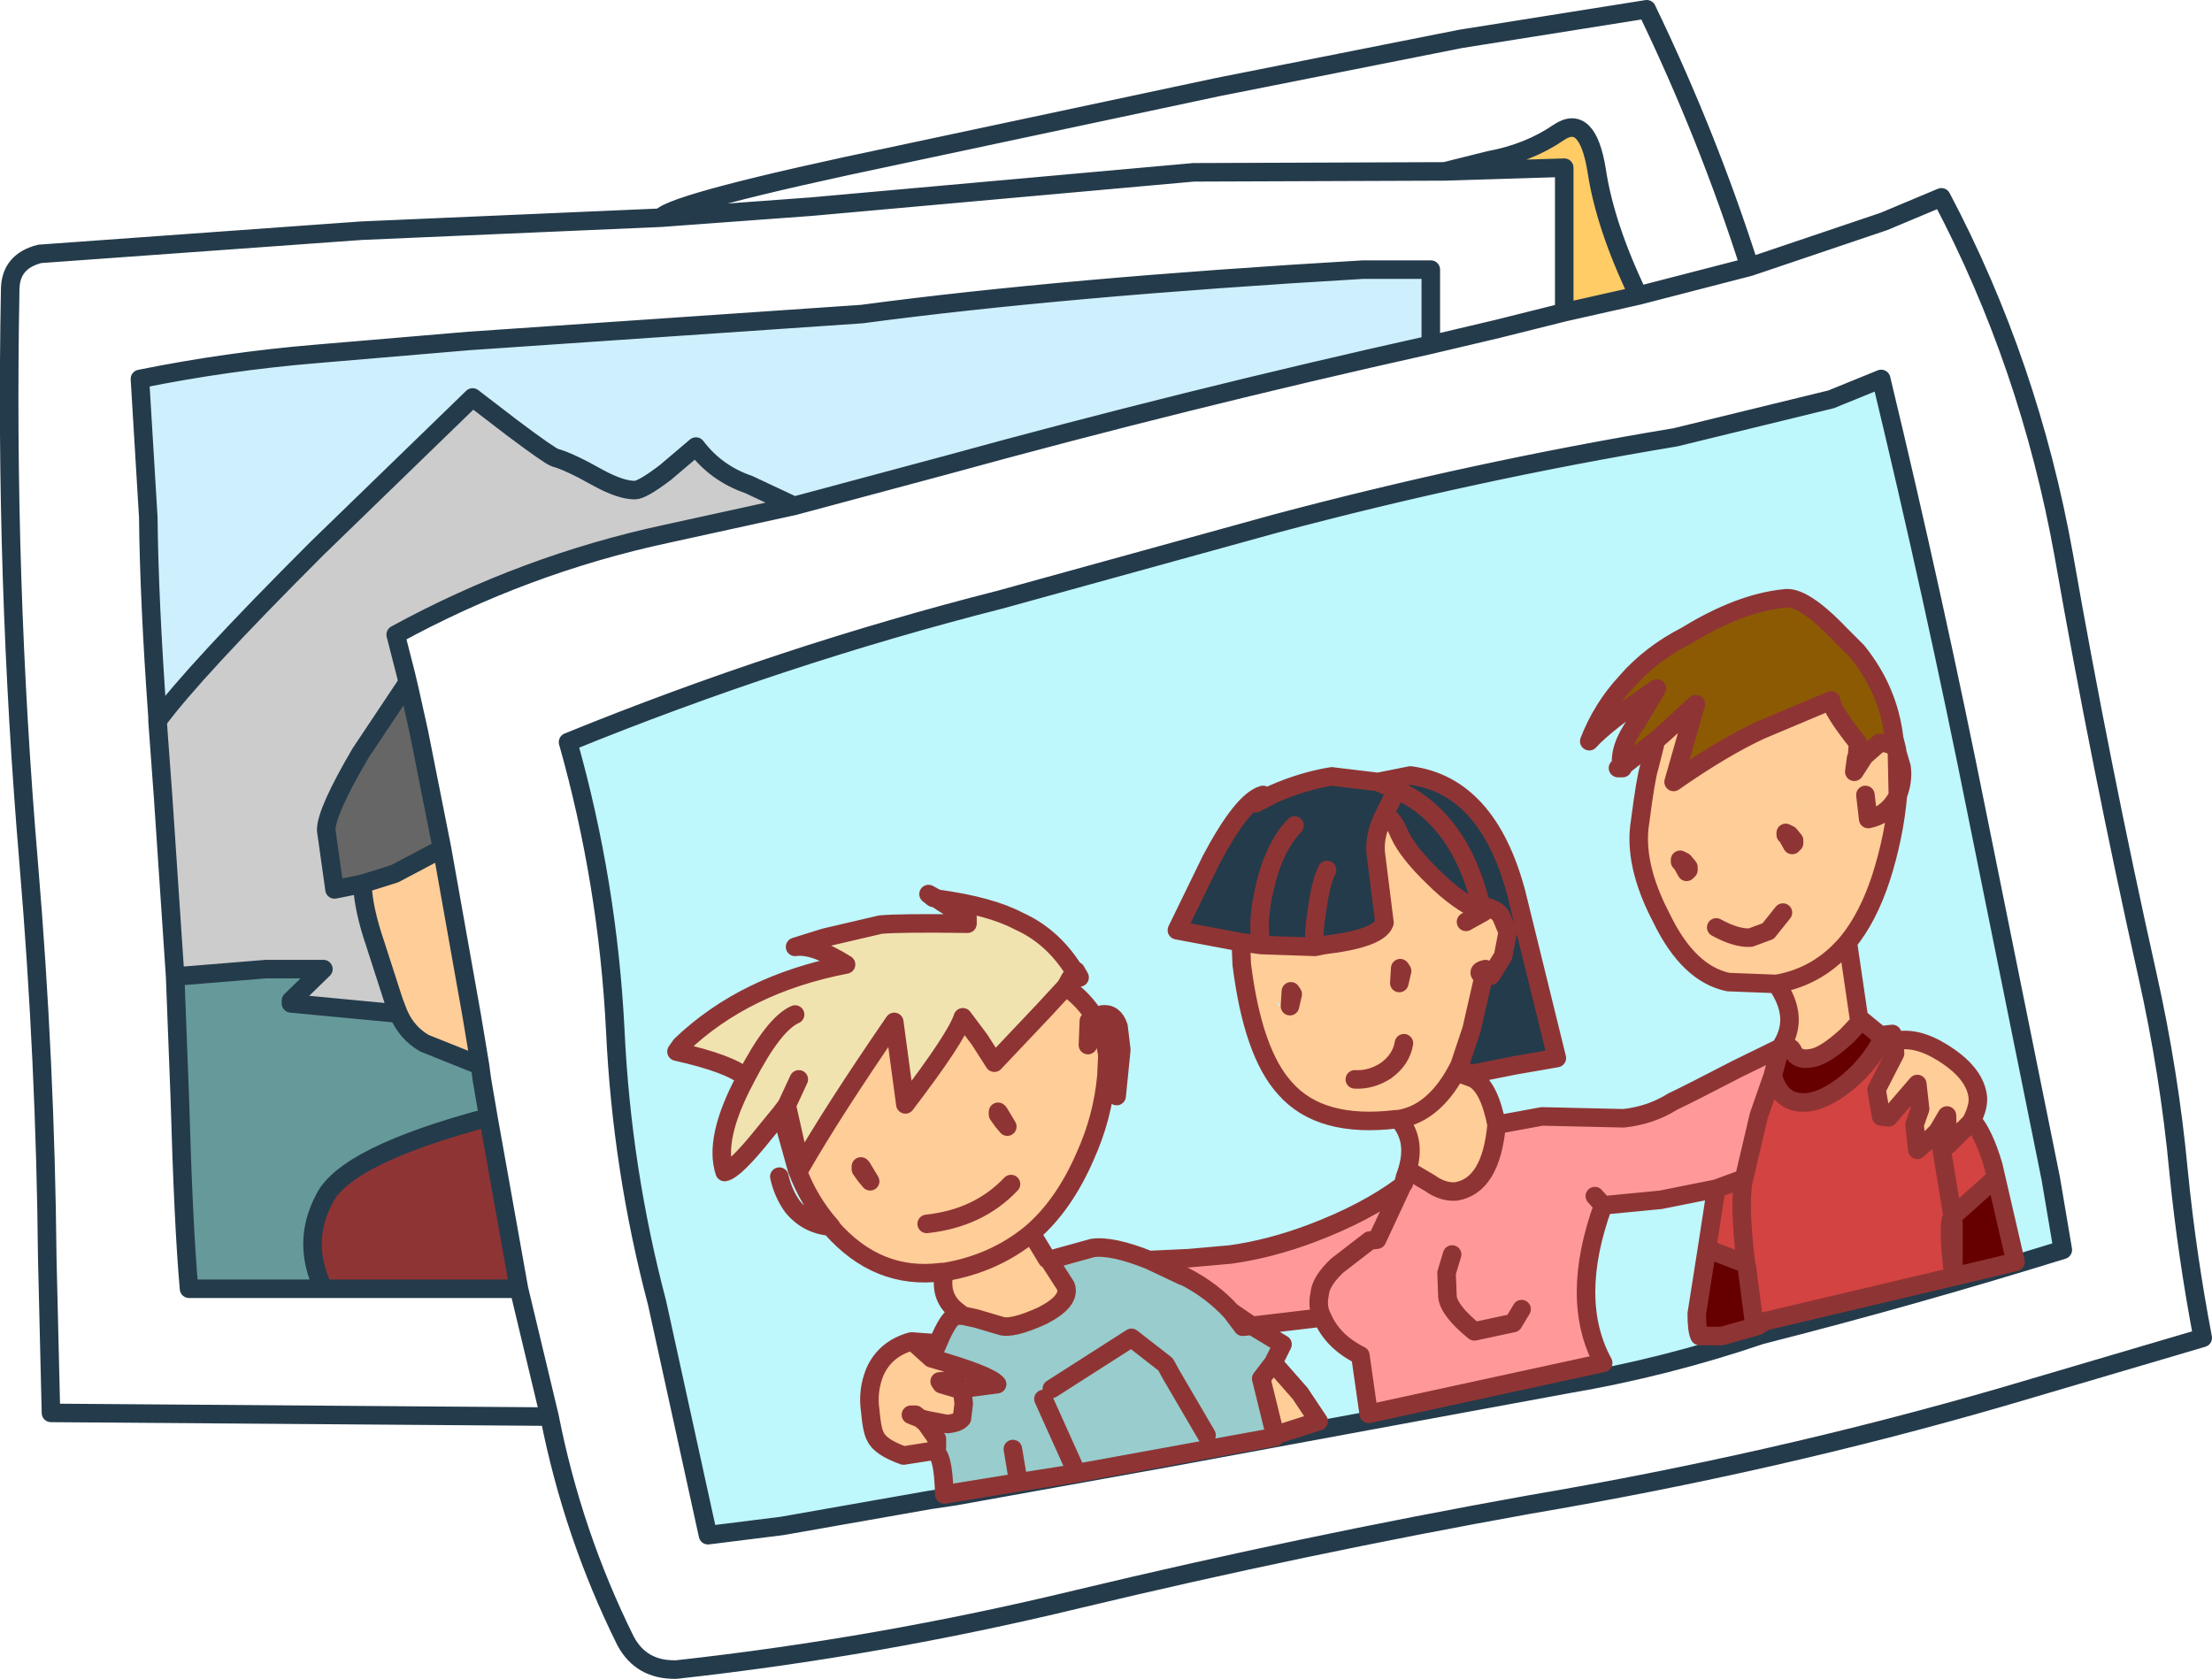 <?xml version="1.0" encoding="UTF-8" standalone="no"?>
<svg xmlns:xlink="http://www.w3.org/1999/xlink" height="90.6px" width="119.35px" xmlns="http://www.w3.org/2000/svg">
  <g transform="matrix(1.0, 0.0, 0.0, 1.0, 0.5, 0.5)">
    <path d="M83.6 6.65 Q85.15 5.6 85.65 8.7 86.1 11.7 87.9 15.45 L83.9 16.35 83.9 8.55 77.45 8.75 79.85 8.15 Q82.0 7.75 83.6 6.65" fill="#ffcc66" fill-rule="evenodd" stroke="none"/>
    <path d="M8.0 38.4 L8.0 38.2 Q7.55 31.95 7.5 27.4 L7.05 19.95 Q11.75 19.0 16.55 18.6 L24.8 17.9 46.0 16.45 Q56.85 15.0 73.05 14.05 L76.7 14.05 76.7 18.1 Q63.45 21.05 50.55 24.6 L42.35 26.8 39.9 25.65 Q38.15 25.05 37.05 23.6 L35.4 25.0 Q34.15 25.95 33.75 25.95 33.0 25.95 31.8 25.3 30.2 24.4 29.45 24.2 29.15 24.1 27.15 22.6 L25.0 20.95 16.6 29.1 Q9.9 35.8 8.0 38.4" fill="#ceeffd" fill-rule="evenodd" stroke="none"/>
    <path d="M8.0 38.4 Q9.9 35.8 16.6 29.1 L25.0 20.95 27.15 22.6 Q29.15 24.1 29.45 24.2 30.2 24.4 31.8 25.3 33.0 25.95 33.75 25.95 34.15 25.95 35.4 25.0 L37.05 23.6 Q38.15 25.05 39.9 25.65 L42.35 26.8 35.5 28.3 Q27.8 29.95 20.85 33.75 L21.4 35.9 21.6 36.75 21.45 36.4 18.95 40.15 Q17.1 43.3 17.1 44.3 L17.55 47.5 19.05 47.2 Q19.1 48.55 19.75 50.45 L20.75 53.55 21.0 54.2 15.2 53.65 15.2 53.5 16.95 51.8 13.85 51.8 8.95 52.2 8.3 42.5 8.0 38.4" fill="#cccccc" fill-rule="evenodd" stroke="none"/>
    <path d="M21.6 36.75 L22.1 39.0 23.35 45.3 20.8 46.65 19.05 47.2 17.55 47.5 17.1 44.3 Q17.1 43.3 18.95 40.15 L21.45 36.4 21.6 36.75" fill="#666666" fill-rule="evenodd" stroke="none"/>
    <path d="M19.05 47.2 L20.8 46.65 23.35 45.3 24.95 54.3 25.4 57.0 22.4 55.8 Q21.45 55.25 21.0 54.2 L20.75 53.55 19.75 50.45 Q19.1 48.55 19.05 47.2" fill="#ffcd98" fill-rule="evenodd" stroke="none"/>
    <path d="M25.4 57.0 L25.5 57.75 25.85 59.8 Q18.15 61.85 17.0 64.2 15.75 66.55 16.95 69.05 L9.7 69.05 Q9.4 65.75 9.2 58.7 L8.95 52.2 13.85 51.8 16.95 51.8 15.2 53.5 15.2 53.65 21.0 54.2 Q21.45 55.25 22.4 55.8 L25.4 57.0" fill="#669999" fill-rule="evenodd" stroke="none"/>
    <path d="M25.85 59.8 L27.5 69.05 16.95 69.05 Q15.75 66.55 17.0 64.2 18.15 61.85 25.85 59.8" fill="#8f3434" fill-rule="evenodd" stroke="none"/>
    <path d="M101.0 19.95 Q103.85 31.8 106.2 43.55 L110.15 63.1 110.8 66.95 Q102.75 69.45 94.5 71.55 89.35 73.3 84.05 74.2 L73.2 76.2 62.65 78.15 51.0 80.25 49.65 80.45 41.7 81.85 37.7 82.35 34.95 69.8 Q33.05 62.6 32.7 55.15 32.3 47.15 30.15 39.55 41.7 34.85 53.5 31.85 L68.35 27.75 Q79.05 24.9 89.9 23.1 L98.3 21.05 101.0 19.95" fill="#bef7fc" fill-rule="evenodd" stroke="none"/>
    <path d="M88.35 0.0 Q91.65 6.85 93.9 13.9 L101.15 11.45 104.25 10.15 Q109.0 19.15 110.85 29.45 112.85 40.85 115.35 52.05 116.55 57.4 117.05 62.75 117.5 67.25 118.35 71.7 L107.5 74.9 Q95.25 78.45 82.0 80.7 69.75 82.9 57.65 85.8 46.9 88.4 36.0 89.6 34.1 89.65 33.25 88.05 30.4 82.3 29.15 75.95 L2.25 75.75 2.05 67.4 Q1.95 56.8 1.05 46.1 -0.25 30.7 0.05 15.15 0.05 13.6 1.65 13.2 L19.0 11.95 35.15 11.25 Q35.85 10.4 48.05 7.85 L65.2 4.2 78.3 1.6 88.35 0.0 M83.6 6.65 Q82.0 7.75 79.85 8.15 L77.45 8.75 83.9 8.55 83.9 16.35 87.9 15.45 Q86.1 11.7 85.65 8.7 85.15 5.6 83.6 6.65 M8.0 38.4 L8.0 38.2 Q7.55 31.95 7.5 27.4 L7.05 19.95 Q11.75 19.0 16.55 18.6 L24.8 17.9 46.0 16.45 Q56.85 15.0 73.05 14.05 L76.7 14.05 76.7 18.1 80.3 17.25 83.9 16.35 M101.0 19.95 Q103.85 31.8 106.2 43.55 L110.15 63.1 110.8 66.95 Q102.75 69.45 94.5 71.55 89.35 73.3 84.05 74.2 L73.2 76.2 62.65 78.15 51.0 80.25 49.65 80.45 41.7 81.85 37.7 82.35 34.95 69.8 Q33.05 62.6 32.7 55.15 32.3 47.15 30.15 39.55 41.7 34.85 53.5 31.85 L68.35 27.75 Q79.05 24.9 89.9 23.1 L98.3 21.05 101.0 19.95 M87.9 15.45 L93.9 13.9 M8.0 38.4 Q9.9 35.8 16.6 29.1 L25.0 20.95 27.15 22.6 Q29.15 24.1 29.45 24.2 30.2 24.4 31.8 25.3 33.0 25.95 33.75 25.95 34.15 25.95 35.4 25.0 L37.05 23.6 Q38.15 25.05 39.9 25.65 L42.35 26.8 50.55 24.6 Q63.45 21.05 76.7 18.1 M77.45 8.75 L63.9 8.8 43.3 10.65 35.15 11.25 M23.35 45.3 L22.1 39.0 21.6 36.75 21.45 36.4 18.95 40.15 Q17.1 43.3 17.1 44.3 L17.55 47.5 19.05 47.2 20.8 46.65 23.35 45.3 24.95 54.3 25.4 57.0 25.5 57.75 25.85 59.8 27.5 69.05 29.15 75.95 M21.6 36.75 L21.4 35.9 20.85 33.75 Q27.8 29.95 35.5 28.3 L42.35 26.8 M8.95 52.2 L13.85 51.8 16.95 51.8 15.2 53.5 15.2 53.65 21.0 54.2 20.75 53.55 19.75 50.45 Q19.1 48.55 19.05 47.2 M8.95 52.2 L8.3 42.5 8.0 38.4 M21.0 54.2 Q21.45 55.25 22.4 55.8 L25.4 57.0 M16.95 69.05 L9.7 69.05 Q9.4 65.75 9.2 58.7 L8.95 52.2 M25.85 59.8 Q18.15 61.85 17.0 64.2 15.75 66.55 16.95 69.05 L27.5 69.05" fill="none" stroke="#243b4b" stroke-linecap="round" stroke-linejoin="round" stroke-width="1.0"/>
    <path d="M88.85 39.45 L89.25 39.1 91.0 37.5 89.8 41.7 Q92.45 39.85 94.5 38.9 L98.3 37.3 Q98.35 37.85 99.75 39.6 L99.7 40.35 99.65 40.4 99.55 41.15 100.1 40.3 100.9 39.6 Q101.5 39.55 101.85 39.95 L101.85 40.05 101.9 42.4 101.9 42.45 Q101.7 44.65 101.0 46.85 100.3 49.0 99.2 50.35 L99.8 54.45 99.95 54.55 99.15 55.4 Q97.95 56.5 97.25 56.6 96.5 56.75 96.25 56.25 96.1 55.85 95.55 56.05 96.65 54.45 95.35 52.6 L92.75 52.5 Q90.6 52.05 89.15 49.05 87.6 46.1 88.0 43.8 88.3 41.45 88.5 40.85 L88.85 39.45 M101.7 55.7 Q102.85 55.4 104.3 56.3 106.0 57.35 106.2 58.6 106.3 59.15 105.9 59.95 L105.8 60.1 104.6 61.3 104.55 59.7 104.05 60.55 103.75 60.85 102.95 61.55 102.8 60.2 103.1 59.35 102.95 58.0 101.4 59.8 101.0 59.75 100.75 58.3 101.75 56.35 101.7 55.8 101.7 55.7 M68.2 73.05 L69.65 74.7 70.65 76.2 68.3 76.95 67.6 74.1 67.55 73.9 68.2 73.05 M49.85 77.8 L48.25 78.05 Q47.0 77.6 46.75 77.05 46.55 76.75 46.45 75.6 46.3 74.55 46.7 73.55 47.25 72.3 48.65 71.9 L48.75 71.9 49.75 72.8 Q52.9 73.7 53.3 74.2 L51.4 74.45 51.5 75.25 51.4 76.05 Q51.2 76.3 50.6 76.35 L49.55 76.15 49.15 76.05 49.45 76.3 50.05 77.15 50.05 77.6 49.85 77.8 M51.45 70.5 L51.2 70.3 Q50.15 69.55 50.45 68.15 L50.3 68.15 Q46.85 68.6 44.35 65.75 L44.35 65.7 Q43.15 64.35 42.5 62.6 L42.7 62.5 Q44.45 59.45 47.75 54.65 L48.35 59.1 Q51.1 55.5 51.45 54.4 L52.35 55.6 53.15 56.85 55.8 54.05 57.0 52.75 Q58.0 53.45 58.6 54.45 L58.55 54.45 58.25 54.6 58.2 55.9 58.25 54.6 58.55 54.45 58.6 54.45 Q59.1 55.35 59.25 56.45 L59.2 57.55 Q59.0 59.8 58.05 61.9 56.9 64.55 55.15 66.05 L56.0 67.45 56.1 67.5 57.0 68.9 Q57.3 69.7 55.75 70.5 54.1 71.25 53.5 71.05 L52.15 70.65 51.45 70.5 M96.3 42.8 L96.3 42.9 96.35 42.95 96.3 42.8 M95.7 48.75 L94.9 49.75 93.95 50.1 Q93.2 50.15 92.1 49.55 93.2 50.15 93.95 50.1 L94.9 49.75 95.7 48.75 M90.3 46.15 L90.15 45.9 90.25 46.1 90.3 46.15 90.6 46.45 90.6 46.3 90.35 46.0 90.15 45.9 90.15 46.0 90.25 46.1 90.5 46.55 90.5 46.45 90.3 46.15 90.5 46.45 90.5 46.55 90.25 46.1 90.15 46.0 90.15 45.9 90.35 46.0 90.6 46.3 90.6 46.45 90.3 46.15 90.25 46.1 90.15 45.9 90.3 46.15 M95.95 44.65 L95.85 44.45 96.0 44.7 96.3 45.0 96.3 44.85 96.05 44.55 95.85 44.45 95.85 44.55 95.95 44.65 96.0 44.7 96.2 45.0 96.0 44.7 95.95 44.65 96.2 45.1 96.2 45.0 96.2 45.1 95.95 44.65 95.85 44.55 95.85 44.45 96.05 44.55 96.3 44.85 96.3 45.0 96.0 44.7 95.85 44.45 95.95 44.65 M100.15 42.4 L100.3 43.7 Q101.35 43.5 101.9 42.45 101.35 43.5 100.3 43.7 L100.15 42.4 M74.1 43.65 Q74.55 43.4 75.0 44.5 75.45 45.5 76.85 46.85 78.15 48.15 79.5 48.75 L78.6 49.25 79.5 48.75 79.8 48.55 79.95 48.55 Q80.25 48.6 80.5 48.95 L80.85 49.8 80.6 51.1 79.95 52.15 79.55 52.2 78.9 55.05 78.25 57.0 78.6 57.5 78.45 57.5 78.6 57.55 79.0 57.7 Q79.85 58.15 80.25 60.2 79.95 63.5 78.05 63.8 77.35 63.85 76.65 63.35 L75.55 62.7 75.4 63.05 75.3 63.05 Q76.05 61.1 74.95 59.9 76.95 59.6 78.25 57.0 76.95 59.6 74.95 59.9 L74.85 59.9 Q70.75 60.4 68.85 58.25 67.1 56.35 66.5 51.55 L66.45 50.35 67.55 50.5 70.45 50.6 70.95 50.5 Q73.9 50.15 74.2 49.3 L73.75 45.7 Q73.6 44.75 74.1 43.65 M75.15 51.9 L75.05 51.75 75.0 52.55 75.15 51.9 M79.55 52.2 L79.65 51.8 Q79.2 51.9 79.4 52.1 L79.55 52.2 M75.25 55.8 Q75.1 56.7 74.25 57.3 73.45 57.8 72.6 57.75 73.45 57.8 74.25 57.3 75.1 56.7 75.25 55.8 M99.2 50.35 Q97.65 52.2 95.35 52.6 97.65 52.2 99.2 50.35 M46.2 62.95 L46.0 62.5 45.95 62.45 45.95 62.6 46.2 62.95 46.45 63.25 46.0 62.5 46.45 63.25 46.2 62.95 45.95 62.6 45.95 62.45 46.0 62.5 46.2 62.95 M46.5 63.15 L46.55 63.2 46.6 63.25 46.8 63.05 46.5 63.15 M46.95 63.05 L46.8 63.05 46.95 63.2 46.95 63.05 M48.9 75.85 L48.65 75.85 49.15 76.05 48.9 75.85 M69.15 53.0 L69.1 53.8 69.25 53.15 69.15 53.0 69.25 53.15 69.1 53.8 69.15 53.0 M68.4 53.55 L68.45 53.75 68.6 53.8 68.4 53.55 M53.6 60.0 L53.4 59.55 53.35 59.5 53.35 59.65 53.6 60.0 53.85 60.3 53.4 59.55 53.85 60.3 53.6 60.0 53.35 59.65 53.35 59.5 53.4 59.55 53.6 60.0 M51.4 74.45 L51.35 74.4 Q51.05 73.95 50.2 74.05 L50.3 74.2 51.15 74.45 51.4 74.45 M55.15 66.05 Q53.15 67.7 50.45 68.15 53.15 67.7 55.15 66.05 M54.05 63.4 Q52.3 65.25 49.5 65.55 52.3 65.25 54.05 63.4" fill="#ffcd98" fill-rule="evenodd" stroke="none"/>
    <path d="M74.1 43.65 L74.85 42.15 75.5 42.45 Q78.5 44.2 79.5 48.75 78.5 44.2 75.5 42.45 L74.85 42.15 74.1 43.65 Q73.6 44.75 73.75 45.7 L74.2 49.3 Q73.9 50.15 70.95 50.5 L70.45 50.6 Q70.35 49.9 70.55 48.7 70.75 47.15 71.1 46.45 70.75 47.15 70.55 48.7 70.35 49.9 70.45 50.6 L67.55 50.5 66.45 50.35 63.0 49.7 64.85 45.9 Q66.55 42.7 67.65 42.4 L67.25 42.85 68.2 42.35 Q69.8 41.65 71.35 41.4 L73.85 41.7 75.6 41.35 Q79.75 41.9 81.3 47.65 L83.5 56.6 81.2 57.0 78.95 57.45 78.9 57.5 78.8 57.5 78.75 57.5 78.25 57.0 78.9 55.05 79.55 52.2 79.95 52.15 80.6 51.1 80.85 49.8 80.5 48.95 Q80.25 48.6 79.95 48.55 79.7 48.3 79.5 48.75 78.15 48.15 76.85 46.85 75.45 45.5 75.0 44.5 74.55 43.4 74.1 43.65 M74.85 42.15 L73.85 41.7 74.85 42.15 M69.35 44.05 Q68.25 45.2 67.75 47.35 67.3 49.2 67.55 50.5 67.3 49.2 67.75 47.35 68.25 45.2 69.35 44.05" fill="#243b4b" fill-rule="evenodd" stroke="none"/>
    <path d="M39.75 57.65 Q38.9 56.9 36.0 56.25 L36.25 55.9 Q39.7 52.6 45.15 51.55 43.4 50.45 42.4 50.6 L44.0 50.1 47.0 49.4 Q47.95 49.3 51.7 49.35 L51.7 49.0 Q50.6 48.4 50.05 48.0 52.95 48.4 54.45 49.2 56.25 50.0 57.4 51.8 L57.55 51.9 57.25 52.3 57.0 52.75 55.8 54.05 53.15 56.85 52.35 55.6 51.45 54.4 Q51.1 55.5 48.35 59.1 L47.75 54.65 Q44.45 59.45 42.7 62.5 L41.95 59.15 41.65 59.55 40.75 60.65 Q39.15 62.65 38.6 62.75 38.0 60.95 39.7 57.75 L39.75 57.65 Q41.25 54.75 42.4 54.25 41.25 54.75 39.75 57.65 M42.6 57.75 L41.95 59.15 42.6 57.75" fill="#f0e3b0" fill-rule="evenodd" stroke="none"/>
    <path d="M88.85 39.45 L87.0 40.9 Q86.8 39.9 87.8 38.5 L88.9 36.65 Q86.15 38.5 85.25 39.5 85.95 37.7 87.25 36.3 88.55 34.8 90.5 33.8 93.35 32.05 95.75 31.8 96.75 31.6 98.8 33.75 L99.7 34.65 Q101.4 36.75 101.7 39.35 L101.85 39.95 Q101.5 39.55 100.9 39.6 L100.1 40.3 99.55 41.15 99.65 40.4 99.7 40.35 99.75 39.6 Q98.35 37.85 98.3 37.3 L94.5 38.9 Q92.45 39.85 89.8 41.7 L91.0 37.5 89.25 39.1 88.85 39.45" fill="#8c5a03" fill-rule="evenodd" stroke="none"/>
    <path d="M92.1 63.65 L89.1 64.25 86.0 64.55 Q84.15 69.65 86.0 73.05 L73.35 75.8 72.9 72.65 Q71.4 71.9 70.85 70.6 L67.05 71.05 65.95 70.3 67.05 71.05 66.55 71.1 65.95 70.3 Q64.9 69.15 63.45 68.4 L63.3 68.35 61.5 67.5 63.65 67.4 65.9 67.2 Q68.05 66.9 70.3 66.05 73.2 64.95 75.15 63.5 L75.25 63.35 75.25 63.25 75.3 63.1 75.3 63.05 75.4 63.05 75.55 62.7 76.65 63.35 Q77.35 63.85 78.05 63.8 79.95 63.5 80.25 60.2 L82.7 59.75 87.1 59.85 Q88.55 59.7 89.75 58.95 90.7 58.5 93.2 57.2 L95.55 56.05 95.15 57.55 94.4 59.7 93.6 63.1 92.1 63.65 M86.0 64.55 L85.55 64.05 86.0 64.55 M81.6 70.15 L81.15 70.9 79.05 71.35 Q77.7 70.25 77.6 69.5 L77.55 68.2 77.85 67.2 77.55 68.2 77.6 69.5 Q77.7 70.25 79.05 71.35 L81.15 70.9 81.6 70.15 M70.85 70.6 Q70.55 70.05 70.7 69.35 70.75 68.65 71.65 67.8 L73.4 66.45 73.8 66.4 75.15 63.5 73.8 66.4 73.4 66.45 71.65 67.8 Q70.75 68.65 70.7 69.35 70.55 70.05 70.85 70.6" fill="#ff9999" fill-rule="evenodd" stroke="none"/>
    <path d="M67.05 71.05 L68.7 72.05 68.25 72.95 68.2 73.05 67.55 73.9 67.6 74.1 68.3 76.95 68.3 77.05 57.6 79.0 54.45 79.5 50.45 80.15 Q50.4 77.85 49.85 77.8 L50.05 77.6 50.05 77.15 49.45 76.3 49.15 76.05 49.55 76.15 50.6 76.35 Q51.2 76.3 51.4 76.05 L51.5 75.25 51.4 74.45 53.3 74.2 Q52.9 73.7 49.75 72.8 L50.1 72.0 Q50.7 70.55 51.1 70.5 L51.15 70.5 51.45 70.5 52.15 70.65 53.5 71.05 Q54.1 71.25 55.75 70.5 57.3 69.7 57.0 68.9 L56.1 67.5 58.45 66.85 Q59.5 66.7 61.5 67.5 L63.3 68.35 63.45 68.4 Q64.9 69.15 65.95 70.3 L66.55 71.1 67.05 71.05 M64.6 76.95 L62.7 73.7 62.4 73.15 62.35 73.1 60.55 71.7 56.25 74.45 60.55 71.7 62.35 73.1 62.4 73.15 62.7 73.7 64.6 76.95 M57.6 79.0 L55.8 75.0 57.6 79.0 M54.45 79.5 L54.15 77.7 54.45 79.5" fill="#99cccc" fill-rule="evenodd" stroke="none"/>
    <path d="M101.1 55.5 L101.15 55.55 101.4 55.65 101.5 55.85 101.6 55.7 101.7 55.8 101.75 56.35 100.75 58.3 101.0 59.75 101.4 59.8 102.95 58.0 103.1 59.35 102.8 60.2 102.95 61.55 103.75 60.85 104.05 60.55 104.25 61.45 Q104.5 61.3 104.6 61.3 L105.8 60.1 105.9 59.95 Q106.55 60.7 107.05 62.4 L107.2 63.05 104.85 65.15 104.9 65.55 104.9 68.4 94.75 70.8 94.15 70.95 93.75 67.85 93.7 67.7 91.6 66.9 92.1 63.65 93.6 63.1 94.4 59.7 95.15 57.55 Q95.55 59.0 96.8 59.0 97.85 59.0 99.2 57.9 100.45 56.85 101.1 55.5 M93.6 63.1 Q93.3 64.25 93.7 67.7 93.3 64.25 93.6 63.1 M104.25 61.45 L104.85 65.1 104.85 65.15 Q104.55 65.4 104.9 68.4 104.55 65.4 104.85 65.15 L104.85 65.1 104.25 61.45" fill="#d34341" fill-rule="evenodd" stroke="none"/>
    <path d="M99.95 54.55 L101.1 55.5 Q100.45 56.85 99.2 57.9 97.85 59.0 96.8 59.0 95.55 59.0 95.15 57.55 L95.55 56.05 Q96.1 55.85 96.25 56.25 96.5 56.75 97.25 56.6 97.95 56.5 99.15 55.4 L99.95 54.55 M107.2 63.05 L108.25 67.6 104.9 68.4 104.9 65.55 104.85 65.15 107.2 63.05 M94.35 71.05 L93.65 71.25 92.4 71.6 91.2 71.6 Q91.05 71.3 91.05 70.4 L91.6 66.9 93.7 67.7 93.75 67.85 94.15 70.95 94.35 71.05" fill="#660000" fill-rule="evenodd" stroke="none"/>
    <path d="M101.85 39.95 L101.7 39.35 Q101.4 36.75 99.7 34.65 L98.8 33.75 Q96.75 31.6 95.75 31.8 93.35 32.05 90.5 33.8 88.55 34.8 87.25 36.3 85.95 37.7 85.25 39.5 86.15 38.5 88.9 36.65 L87.8 38.5 Q86.8 39.9 87.0 40.9 L88.85 39.45 89.25 39.1 91.0 37.5 89.8 41.7 Q92.45 39.85 94.5 38.9 L98.3 37.3 Q98.35 37.85 99.75 39.6 L99.7 40.35 99.65 40.4 99.55 41.15 100.1 40.3 100.9 39.6 Q101.5 39.55 101.85 39.95 L101.85 40.05 102.1 40.9 Q102.2 41.65 101.9 42.4 L101.9 42.45 Q101.7 44.65 101.0 46.85 100.3 49.0 99.2 50.35 L99.8 54.45 99.95 54.55 101.1 55.5 101.15 55.55 101.4 55.65 101.15 55.35 101.6 55.3 101.65 55.7 101.7 55.7 Q102.85 55.4 104.3 56.3 106.0 57.35 106.2 58.6 106.3 59.15 105.9 59.95 106.55 60.7 107.05 62.4 L107.2 63.05 108.25 67.6 104.9 68.4 94.75 70.8 94.35 71.05 93.65 71.25 92.4 71.6 91.2 71.6 Q91.05 71.3 91.05 70.4 L91.6 66.9 92.1 63.65 89.1 64.25 86.0 64.55 Q84.15 69.65 86.0 73.05 L73.35 75.8 72.9 72.65 Q71.4 71.9 70.85 70.6 L67.05 71.05 68.7 72.05 68.25 72.95 68.2 73.05 69.65 74.7 70.65 76.2 68.3 76.95 68.3 77.05 57.6 79.0 54.45 79.5 50.45 80.15 Q50.4 77.85 49.85 77.8 L48.25 78.05 Q47.0 77.6 46.75 77.05 46.55 76.75 46.45 75.6 46.3 74.55 46.7 73.55 47.25 72.3 48.65 71.9 L48.75 71.9 50.1 72.0 Q50.7 70.55 51.1 70.5 L51.15 70.5 51.45 70.5 51.2 70.3 Q50.15 69.55 50.45 68.15 L50.3 68.15 Q46.85 68.6 44.35 65.75 L44.35 65.7 Q43.05 65.6 42.25 64.6 41.75 63.9 41.55 63.0 M96.2 45.0 L96.0 44.7 95.95 44.65 96.2 45.1 96.2 45.0 M95.95 44.65 L95.85 44.55 95.85 44.45 96.05 44.55 96.3 44.85 96.3 45.0 96.0 44.7 95.85 44.45 95.95 44.65 M90.35 46.0 L90.6 46.3 90.6 46.45 90.3 46.15 90.5 46.45 90.5 46.55 90.25 46.1 90.15 46.0 90.15 45.9 90.35 46.0 M90.3 46.15 L90.25 46.1 90.15 45.9 90.3 46.15 M92.1 49.55 Q93.2 50.15 93.95 50.1 L94.9 49.75 95.7 48.75 M101.9 42.4 L101.85 40.05 M101.9 42.45 Q101.35 43.5 100.3 43.7 L100.15 42.4 M79.5 48.75 Q78.5 44.2 75.5 42.45 L74.85 42.15 74.1 43.65 Q74.55 43.4 75.0 44.5 75.45 45.5 76.85 46.85 78.15 48.15 79.5 48.75 79.7 48.3 79.95 48.55 80.25 48.6 80.5 48.95 L80.85 49.8 80.6 51.1 79.95 52.15 79.55 52.2 78.9 55.05 78.25 57.0 78.75 57.5 78.8 57.5 78.85 57.5 78.9 57.5 78.95 57.45 81.2 57.0 83.5 56.6 81.3 47.65 Q79.75 41.9 75.6 41.35 L73.85 41.7 74.85 42.15 M73.85 41.7 L71.35 41.4 Q69.8 41.65 68.2 42.35 L67.25 42.85 67.65 42.4 Q66.55 42.7 64.85 45.9 L63.0 49.7 66.45 50.35 67.55 50.5 Q67.3 49.2 67.75 47.35 68.25 45.2 69.35 44.05 M70.45 50.6 L70.95 50.5 Q73.9 50.15 74.2 49.3 L73.75 45.7 Q73.6 44.75 74.1 43.65 M70.45 50.6 Q70.35 49.9 70.55 48.7 70.75 47.15 71.1 46.45 M79.5 48.75 L78.6 49.25 M79.95 48.55 L79.8 48.55 79.5 48.75 M79.55 52.2 L79.4 52.1 Q79.2 51.9 79.65 51.8 L79.55 52.2 M75.15 51.9 L75.0 52.55 75.05 51.75 75.15 51.9 M95.55 56.05 Q96.65 54.45 95.35 52.6 L92.75 52.5 Q90.6 52.05 89.15 49.05 87.6 46.1 88.0 43.8 88.3 41.45 88.5 40.85 L88.85 39.45 M87.0 40.9 L87.05 40.95 86.8 40.95 87.0 40.9 M85.55 64.05 L86.0 64.55 M80.25 60.2 L82.7 59.75 87.1 59.85 Q88.55 59.7 89.75 58.95 90.7 58.5 93.2 57.2 L95.55 56.05 Q96.1 55.85 96.25 56.25 96.5 56.75 97.25 56.6 97.95 56.5 99.15 55.4 L99.95 54.55 M78.6 57.55 L78.6 57.5 78.45 57.5 78.6 57.55 79.0 57.7 78.9 57.65 78.8 57.5 M78.75 57.5 L78.6 57.5 78.25 57.0 Q76.95 59.6 74.95 59.9 76.05 61.1 75.3 63.05 L75.4 63.05 75.55 62.7 76.65 63.35 Q77.35 63.85 78.05 63.8 79.95 63.5 80.25 60.2 79.85 58.15 79.0 57.7 M72.6 57.75 Q73.45 57.8 74.25 57.3 75.1 56.7 75.25 55.8 M66.45 50.35 L66.5 51.55 Q67.1 56.35 68.85 58.25 70.75 60.4 74.85 59.9 L74.95 59.9 M75.3 63.05 L75.3 63.1 75.25 63.25 75.25 63.35 75.15 63.5 73.8 66.4 73.4 66.45 71.65 67.8 Q70.75 68.65 70.7 69.35 70.55 70.05 70.85 70.6 M77.85 67.2 L77.55 68.2 77.6 69.5 Q77.7 70.25 79.05 71.35 L81.15 70.9 81.6 70.15 M75.15 63.5 Q73.2 64.95 70.3 66.05 68.05 66.9 65.9 67.2 L63.65 67.4 61.5 67.5 63.3 68.35 63.45 68.4 Q64.9 69.15 65.95 70.3 L67.05 71.05 66.55 71.1 65.95 70.3 M101.7 55.8 L101.65 55.7 101.6 55.7 101.7 55.8 101.75 56.35 100.75 58.3 101.0 59.75 101.4 59.8 102.95 58.0 103.1 59.35 102.8 60.2 102.95 61.55 103.75 60.85 104.05 60.55 104.55 59.7 104.6 61.3 105.8 60.1 105.9 59.95 M101.6 55.7 L101.5 55.85 101.4 55.65 101.6 55.7 M104.05 60.55 L104.25 61.45 Q104.5 61.3 104.6 61.3 M95.55 56.05 L95.15 57.55 Q95.55 59.0 96.8 59.0 97.85 59.0 99.2 57.9 100.45 56.85 101.1 55.5 M92.1 63.65 L93.6 63.1 94.4 59.7 95.15 57.55 M91.6 66.9 L93.7 67.7 Q93.3 64.25 93.6 63.1 M93.7 67.7 L93.75 67.85 94.15 70.95 94.75 70.8 M104.9 68.4 Q104.55 65.4 104.85 65.15 L104.85 65.1 104.25 61.45 M107.2 63.05 L104.85 65.15 104.9 65.55 104.9 68.4 M95.35 52.6 Q97.65 52.2 99.2 50.35 M57.0 52.75 L57.25 52.3 57.55 51.9 57.4 51.8 Q56.25 50.0 54.45 49.2 52.95 48.4 50.05 48.0 50.6 48.4 51.7 49.0 L51.7 49.35 Q47.95 49.3 47.0 49.4 L44.0 50.1 42.4 50.6 Q43.4 50.45 45.15 51.55 39.7 52.6 36.25 55.9 L36.0 56.25 Q38.9 56.9 39.75 57.65 41.25 54.75 42.4 54.25 M49.85 47.95 L49.6 47.75 50.05 48.0 49.85 47.95 M39.75 57.65 L39.7 57.75 Q38.0 60.95 38.6 62.75 39.15 62.65 40.75 60.65 L41.65 59.55 41.95 59.15 42.6 57.75 M42.5 62.6 Q43.15 64.35 44.35 65.7 M41.65 59.55 L42.5 62.6 M41.95 59.15 L42.7 62.5 Q44.45 59.45 47.75 54.65 L48.35 59.1 Q51.1 55.5 51.45 54.4 L52.35 55.6 53.15 56.85 55.8 54.05 57.0 52.75 Q58.0 53.45 58.6 54.45 L58.95 54.25 Q59.6 54.15 59.85 54.9 L60.0 56.15 59.75 58.65 59.2 57.55 Q59.0 59.8 58.05 61.9 56.9 64.55 55.15 66.05 L56.0 67.45 56.1 67.5 58.45 66.85 Q59.5 66.7 61.5 67.5 M46.0 62.5 L46.45 63.25 46.2 62.95 45.95 62.6 45.95 62.45 46.0 62.5 46.2 62.95 M48.9 75.85 L48.65 75.85 49.15 76.05 48.9 75.85 M69.15 53.0 L69.25 53.15 69.1 53.8 69.15 53.0 M58.2 55.9 L58.25 54.6 58.55 54.45 58.6 54.45 Q59.1 55.35 59.25 56.45 L59.2 57.55 M57.25 52.3 L57.75 52.25 57.55 51.9 M53.4 59.55 L53.85 60.3 53.6 60.0 53.35 59.65 53.35 59.5 53.4 59.55 53.6 60.0 M56.1 67.5 L57.0 68.9 Q57.3 69.7 55.75 70.5 54.1 71.25 53.5 71.05 L52.15 70.65 51.45 70.5 M50.1 72.0 L49.75 72.8 Q52.9 73.7 53.3 74.2 L51.4 74.45 51.5 75.25 51.4 76.05 Q51.2 76.3 50.6 76.35 L49.55 76.15 49.15 76.05 49.45 76.3 50.05 77.15 50.05 77.6 49.85 77.8 M51.4 74.45 L51.35 74.4 Q51.05 73.95 50.2 74.05 L50.3 74.2 51.15 74.45 51.4 74.45 M50.45 68.15 Q53.15 67.7 55.15 66.05 M56.25 74.45 L60.55 71.7 62.35 73.1 62.4 73.15 62.7 73.7 64.6 76.95 M68.2 73.05 L67.55 73.9 67.6 74.1 68.3 76.95 M49.5 65.55 Q52.3 65.25 54.05 63.4 M49.75 72.8 L48.75 71.9 M54.15 77.7 L54.45 79.5 M55.8 75.0 L57.6 79.0 M67.55 50.5 L70.45 50.6" fill="none" stroke="#8f3434" stroke-linecap="round" stroke-linejoin="round" stroke-width="1.0"/>
  </g>
</svg>
